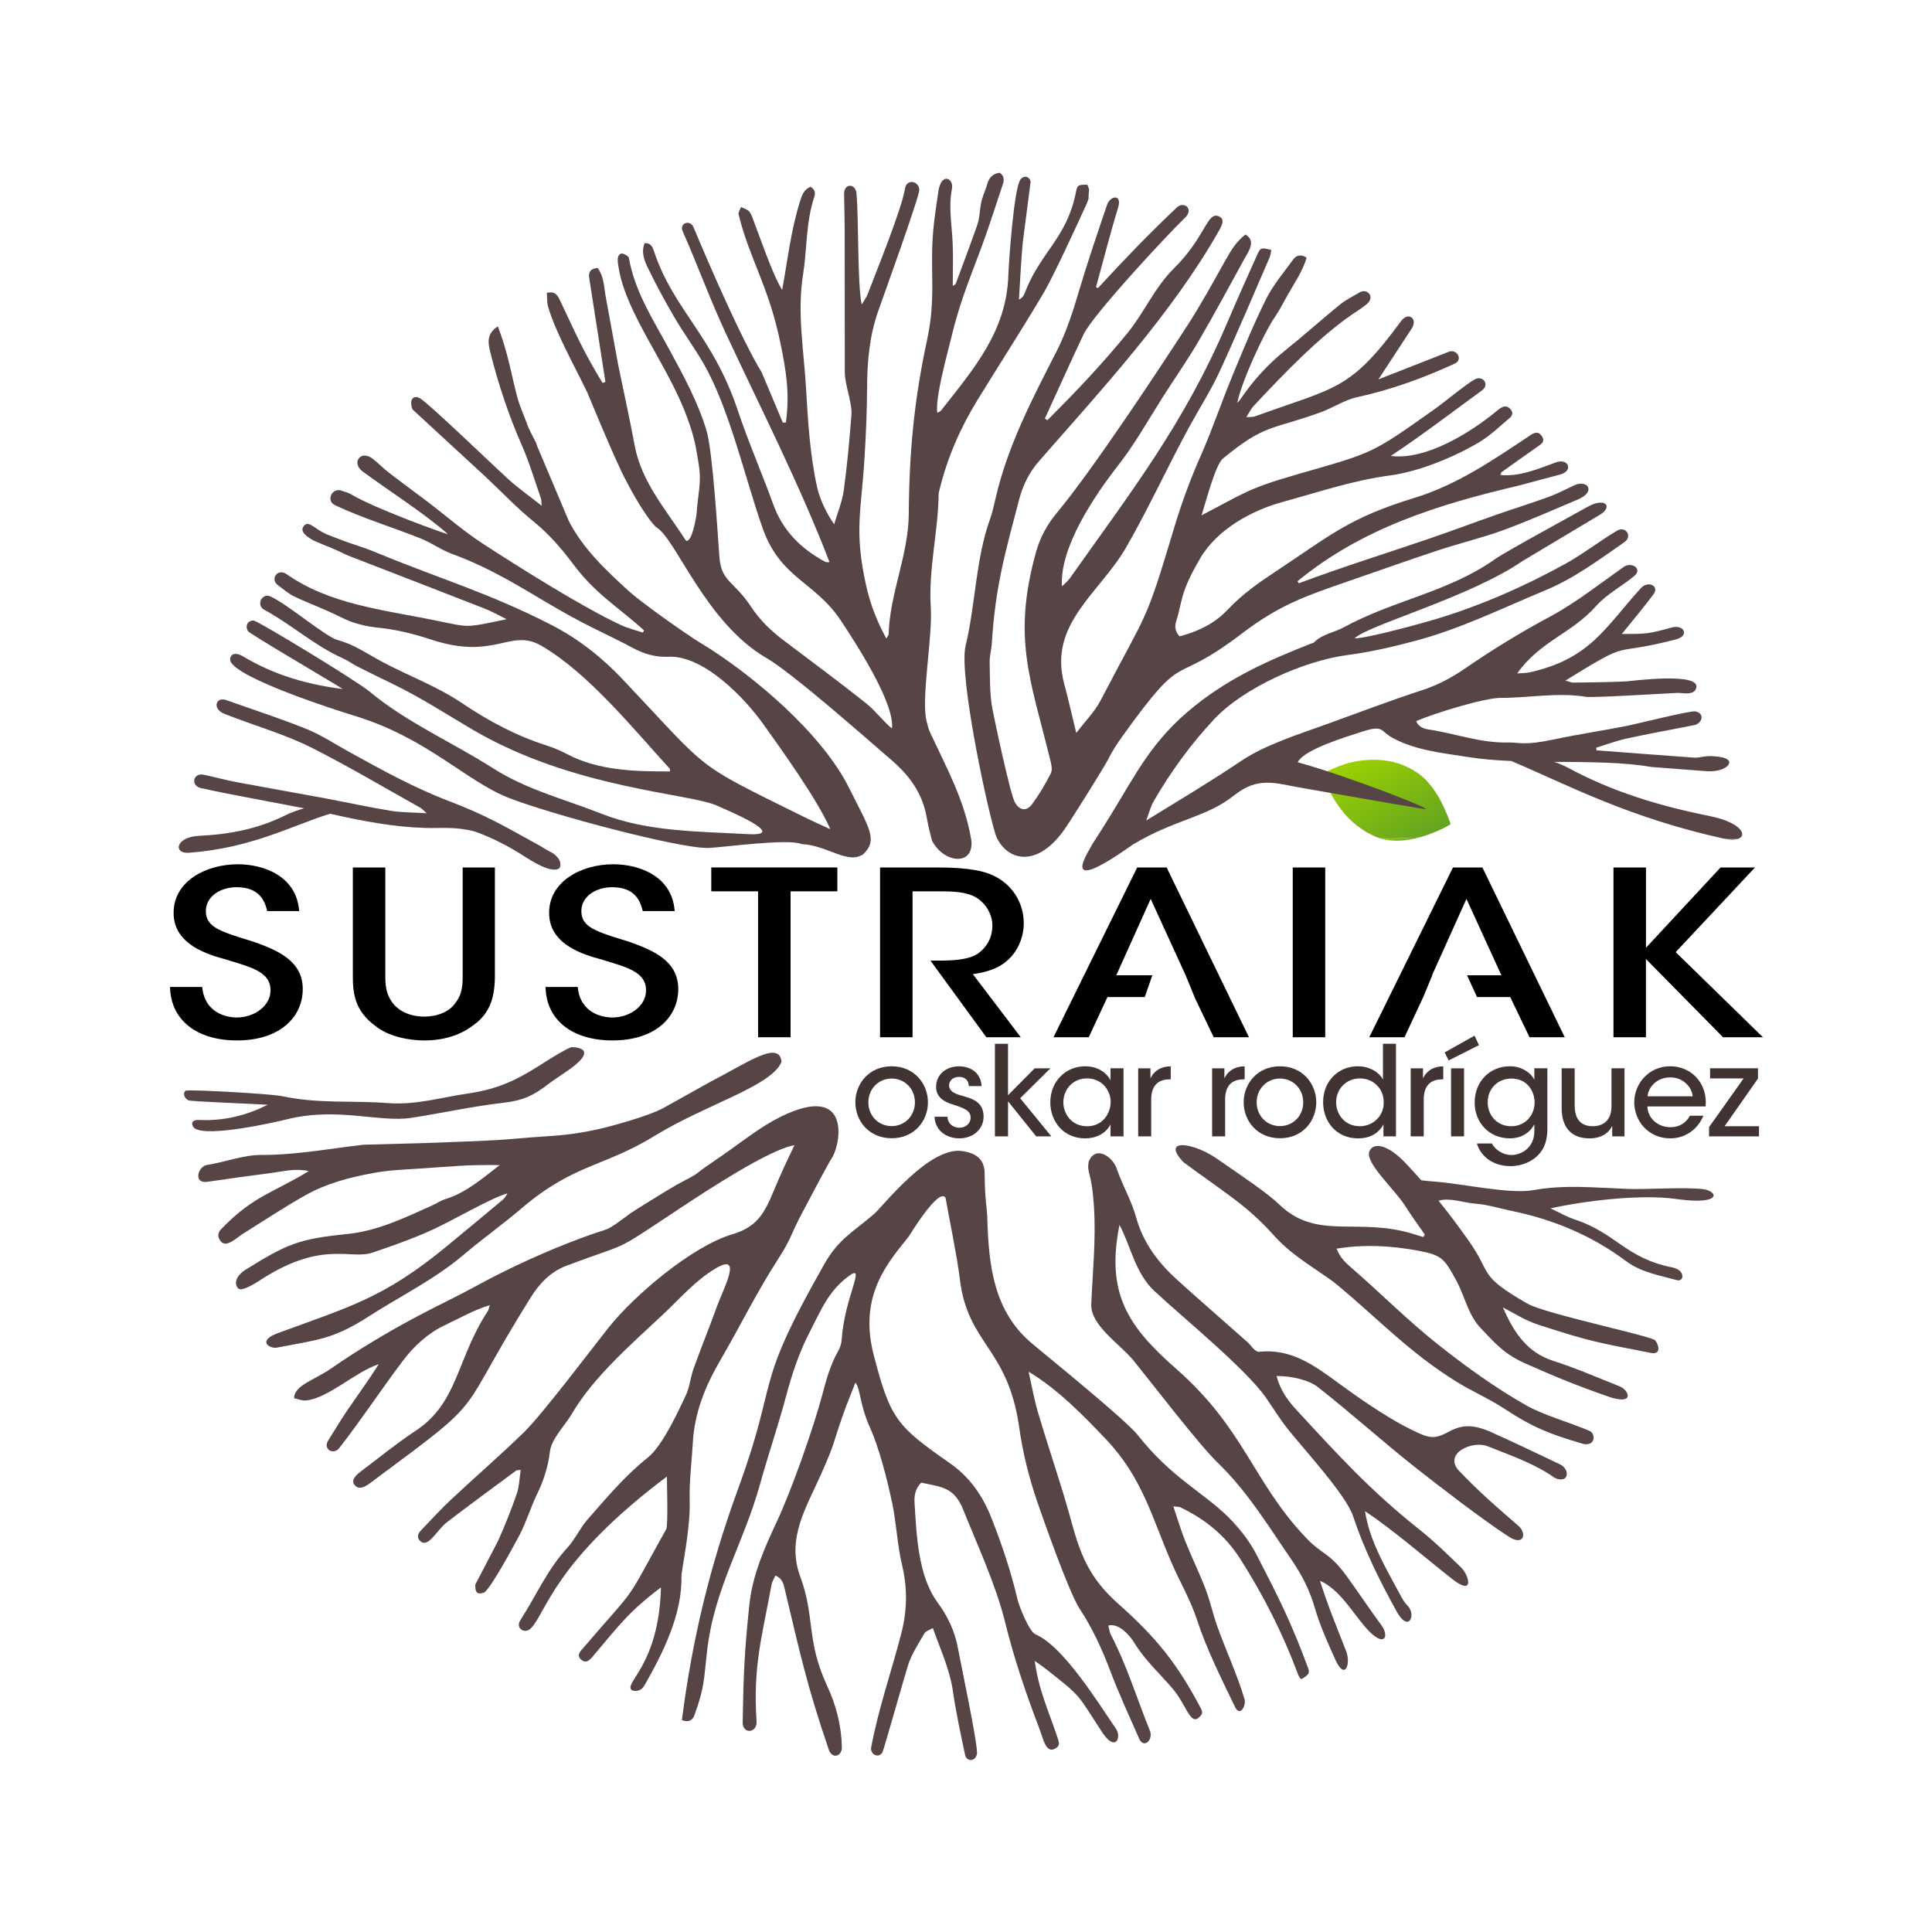 <?xml version="1.0" encoding="UTF-8"?><svg id="Capa_1" xmlns="http://www.w3.org/2000/svg" xmlns:xlink="http://www.w3.org/1999/xlink" viewBox="0 0 1080 1080"><defs><style>.cls-1{fill:url(#linear-gradient);}.cls-2{fill:#423333;}.cls-3{fill:url(#linear-gradient-2);}.cls-4{fill:#574545;fill-rule:evenodd;}</style><linearGradient id="linear-gradient" x1="779.52" y1="463.75" x2="785.21" y2="473.07" gradientUnits="userSpaceOnUse"><stop offset="0" stop-color="#9dd200"/><stop offset="1" stop-color="#64a421"/></linearGradient><linearGradient id="linear-gradient-2" x1="759.32" y1="420.48" x2="791.23" y2="472.75" xlink:href="#linear-gradient"/></defs><path class="cls-4" d="m392.21,359.8c-9.45-5.77-34.21-23.4-40.84-29.48-12.67-11.62-25.44-23.5-33.46-39.21l-17.99-42.58c.5-.45-4.07-7.4-5.59-12.39-3.34-8.9-4.23-9.5-6.81-20.68-2.62-11.36-4.91-22.08-9.25-32.99-6.36,4.01-5.48,9.21-4.24,14.19,4.46,17.89,10.22,35.32,17.67,52.24,4.23,9.61,7.2,19.78,10.69,29.72.31.88.2,1.9.4,4.08-6.93-5.48-13.18-9.86-18.79-14.95-7.73-7.02-43.64-41.63-49.06-45-3.4-2.11-6.56.05-4.35,6.12l40.57,37.4c9.02,8.4,17.5,17.46,27.04,25.2,8.5,6.9,15.46,14.88,21.93,23.54,12.92,17.26,24.59,23.58,39.87,37.36-.2.43-.39.85-.59,1.28-4.15-1.4-8.46-2.45-12.41-4.29-21.58-10.03-57.26-32.55-77.04-45.41-10.87-7.07-20.73-15.71-31.09-23.58-7.14-5.43-14.4-10.68-21.5-16.16-3.19-2.46-5.99-5.43-9.19-7.88-6.5-4.98-12.07,2.36-5.33,7.33,14.09,10.39,34.5,23.39,47.51,34.88-.26.41-41.49-14.48-54.24-22.31-1.5-.92-3.35-1.25-5.02-1.9-5.42-2.13-9.1,5.59-3.89,8.05,15.57,7.36,32.24,12.32,48.2,18.73,5.8,2.33,11.01,6.19,16.86,8.35,27.99,10.35,44.72,23.16,69.58,36.57,10.45,5.64,21.32,10.49,31.77,16.11,6.33,3.4,12.81,5.33,19.96,4.99,19.92-.95,42.91,23.33,53.12,37.68,10,14.05,30.55,42.55,37.46,58.75-6.05-2.82-10.53-4.81-14.92-6.99-62.54-30.96-51.15-23.9-101.07-76.72-11.66-12.34-24.85-22.77-39.9-30.49-34.78-17.85-61.37-25.42-96.48-39.89-13.42-5.53-11.22-3.64-29.15-10.78-6.7-2.91-9.74-7.62-12.39-5.1-3.71,3.52,2.33,6.85,3.79,7.87,2.77,1.6,9.73,4.17,12.83,5.54,7.37,3.26,3.54,1.96,11.07,4.87,24.47,9.47,48.96,18.93,73.39,28.5,3.64,1.42,7.05,3.41,11.87,5.78-23.87,4.88-19.71,4.78-40.58.52-28-5.72-58.18-8.76-82.25-25.61-5.39-3.77-9.43,2.84-5.12,5.97,3.07,2.23,5.96,4.86,9.34,6.46,8.5,4.04,17.43,7.21,25.82,11.47,6.77,3.45,13.79,5.2,21.21,5.94,9.93.98,19.98,3.53,29.43,6.64,36.06,11.88,44.08-6.78,61.73,3.53,26.27,15.34,51.1,46.27,71.64,68.66.21.23.03.83.03,1.52-19.51,0-39.85-.38-57.61-9.78-3.56-1.88-7.33-3.47-11.16-4.7-17.05-5.43-32.6-13.71-47.38-23.7-13.95-9.42-29.97-15.27-44.76-23.17-8.1-4.33-15.64-9.7-24.71-12.09-6.85-1.8-28.01-20.1-37.74-24.44-4.68-2.09-8.1,4.91-3.4,7.46,15.19,8.24,28.13,20.12,44.05,27.21,2.85,1.27,5.4,3.2,8.19,4.62,6.79,3.43,13.64,6.75,20.48,10.09,15.07,7.36,29.29,16.6,43.76,25.11,56.53,33.24,121.53,35.49,136.82,42.58,3.86,1.79,41.3,17.19,17,15.84-26.9-1.49-56.21-1.3-81.62-11.35-20.5-8.1-41.87-13.42-60.67-25.42-22.89-14.6-48.12-25.48-69.1-42.9-7.65-6.35-62.49-39.55-64.73-39.7-3.51-.23-4.94,3.04-3.27,5.88.87,1.49,44.46,26.98,53.05,32.38-19.85-2.49-38.46-7.89-55.44-18.05-6.89-4.13-8.15.86-7.39,2.57,4.34,9.82,59.85,27.56,68.81,30.27,41.32,12.49,62.69,36.74,87.13,46.21,23.83,9.23,95.06,28.26,111.18,27.83,7.52-.2,44.78-5.45,52.25-2.14,14.22.56,26.16,11.9,34.59,5.44,8.04-8.04,3.09-14.31-8.21-36.98-15.26-30.6-54.24-63.41-82.34-80.55Z"/><path class="cls-4" d="m385.54,838.94c-.3-10.94,1.16-21.92,1.79-32.88.94-16.56,7.02-31.38,15.25-45.51,11.37-19.51,19.95-37.38,32.34-56.63,7.86-12.21,6.86-13.5,13.73-26.35,5.16-9.66,14.55-27.73,16.45-30.31,5.63-9.53,10.39-44.16-32.38-21.07-11.4,6.38-20.4,13.99-32.94,22.44-14.89,10.04-5.54,5.24-21.57,13.7-2.57,1.36-23.6,14.31-25.94,16.03-15.41,11.36-9.06,6.91-27.22,13.67-20.58,7.66-40.61,16.84-59.94,27.41-10.23,5.59-20.8,10.54-31.1,16.01-16.86,8.94-33.24,18.68-48.94,29.55-9.39,6.5-20.73,9.45-20.66,16.6,2.07.45,4.36,1.48,6.53,1.28,12.57-1.16,27.81-16.14,40.78-20.28-5.62,8.89-11.7,17.19-17.51,25.67-3.79,5.54-7.17,11.37-10.78,17.04-2.99,4.7,2.91,8.4,6.24,4.13,12.26-15.74,23.27-32.48,35.28-48.42,6.38-8.47,14.07-15.68,23.87-20.31,8.65-4.08,15.71-8.24,25-11.17-.58,1.77-.67,2.66-1.11,3.33-17.78,27.17-16.4,51.1-40.42,66.98-10.47,6.92-20.24,14.9-30.28,22.45-2.06,1.55-5.98,4.66-4.04,7.49,3.13,4.56,8.39-.35,11.42-2.6,65.89-48.8,43.85-32.53,87.36-102.04,4.74-7.57,11.03-14.26,19.82-17.57,37.05-13.99,24.16-6.03,62.13-31.21,15.34-10.17,51.25-33.86,65.39-36.2-4.75,9.96-7.19,15.07-11.37,25.07-5.36,12.84-9.27,20.56-23.45,24.77-22.48,6.67-54.65,34.12-68.58,51.54-10.28,12.85-37.43,49-47.82,59.11-13.18,12.84-27.13,24.88-40.56,37.46-5.89,5.51-11.35,11.49-16.93,17.33-1.9,1.99-2.71,4.29-.05,6.36,4.22,3.28,9.2-6.79,14.39-10.78,12.79-9.83,25.82-19.35,38.79-28.95.43-.32,1.19-.19,2.59-.38-.76,4.76-.84,9.35-2.27,13.47-3.08,8.88-6.56,17.64-10.42,26.21l-12.7,24.39c-.07,3.47.26,5.94,4.71,4.57,3.27-1.01,17.82-28.09,20.05-32.35,3.83-7.33,6.19-15.41,9.81-22.87,3.68-7.58,6.15-15.34,7.13-23.7.84-7.16,8.75-14.97,12.31-21.12,11.9-20.57,33.89-39.5,51.25-55.83,9.3-8.75,17.67-18.56,28.79-25.25,15.95-9.6,4.62,11.11.97,21.22-4.18,11.6-8.83,23.02-13.01,34.62-1.74,4.83-2.14,10.22-4.29,14.83-4.26,9.14-13.22,28.45-21.23,34.84-12.74,10.15-23.12,22.55-33.77,34.68-4.26,4.85-6.95,11.11-11.32,15.84-11.13,12.05-17.55,27.04-26.3,40.57-2.77,4.29,2.43,7.9,5.94,4.43,8.56-8.46,12.64-37.2,76.06-84.86,0,4.8.72,27.43-.39,29.43-24.88,44.57-13.65,28.29-47.24,67.38-1.45,1.69-2.46,3.45-.59,5.27,3.45,3.36,5.78-.35,7.94-2.9,14.31-16.88,19.33-23.93,36.95-37.19-1.11,44.05-21.48,53.6-16.16,57.54,3.2.89,5.47-.23,6.96-2.84,10.48-18.3,21.1-39.55,20.67-61.09-.06-3.02,5.04-25.87,4.59-42.03Z"/><path class="cls-4" d="m872.1,818.6c-12.76-6.07-25.5-12.17-38.39-17.98-23.09-10.4-24.1,7.39-38.44,1.44-15.7-6.52-33.78-19.18-47.34-29.11-13.14-9.62-26.19-19.17-43.86-17.31-2.57.27-4.88-3.75-6.54-5.22-13.08-11.61-26.3-23.08-39.29-34.8-10.65-9.61-19.14-20.74-23.07-34.89-2.7-9.71-6.75-15.97-10.75-26.93-1.69-6.39-11.58-14.19-15.77-4.67-1.33,7.23,1.52,4.57,2.88,25.51,1.18,18.27-.76,36.32-1.51,54.46-.49,11.88,16.47,22.61,23.53,31.32,10.45,12.88,36.55,47.01,47.05,57.13,16.69,16.09,28.53,35.72,41.48,54.55,5.6,8.14,10.07,16.89,12.85,26.54,2.82,9.82,7.37,19.91,11.61,29.29,5.33,11.77,8.71,2.14,5.96-4.93-5.3-13.59-10.16-25.18-14.61-39.34,10.63,4.62,17.66,16.96,25.22,25.79,10.63,12.44,13.85,5.54,9.12-.91-6.49-8.86-12.61-17.99-19.02-26.9-10.33-14.36-13.72-12.06-23.23-22.1-29.92-31.57-34.03-60.63-72.77-94.62-26.94-23.64-39.05-42.22-31.4-80.2,6.56,12.51,8.76,26.98,19.58,37.05,16.59,15.43,51.31,43.62,62.58,59.96,3.94,5.72,7.58,11.68,11.9,17.1,8.99,11.29,32.53,36.77,36.5,48.72,6.18,18.64,14.86,36.07,24.31,53.19,6.78,12.29,11.13,2.02,6.25-3.04-1.38-1.43-2.58-3.12-3.51-4.88-7.94-15.06-17.72-30.57-20.36-48.07,15.62,10.44,33.25,25.71,48.41,37.69,13.16,10.4,9.72-1.91,5.31-6.19-7.54-7.33-15.12-14.71-23.34-21.24-27.67-21.99-45.33-41.56-68.86-67.01-4.97-5.38-9.07-11.31-10.96-18.79,8.68-.07,18.26,2.4,22.92,6.05,18.54,14.53,36.04,30.35,54.51,44.95,13.22,10.45,38.05,29.54,52.41,38.84,8.35,5.41,10.23-1.87,5.35-6.09-12.38-10.69-21.38-18.46-33.06-30.61-9.3-9.67,7.11-17.4,15.99-13.83,11.86,4.77,24.03,8.88,34.85,15.92,1.31.85,2.61,1.94,4.07,2.32,6.68,1.74,6.63-5.68,1.46-8.15Z"/><path class="cls-4" d="m686.85,848.24c3.12,3.55,6.21,7.12,9.26,10.72-2.93-4.04-6.03-7.54-9.26-10.72Z"/><path class="cls-4" d="m703.06,870.29c-2.19-4.25-4.52-7.98-6.95-11.33-3.05-3.6-6.15-7.17-9.26-10.72-14.62-14.35-32.17-22.31-50.79-45.98-6.56-8.33-48.23-42.1-58.98-51.06-21.64-18.05-24.39-43.7-25.17-70.18-.19-6.61-1.36-9.64-1.47-24.46,0-5.33-1.43-11.62-12.75-13.13-18.47-2.47-44.05,30.86-49.09,35.2-11.61,10.01-19.71,13.79-27.74,27.92-40.48,71.19-24.76,61.32-48.24,125.68-15.82,43.36-25.58,83.8-31.45,129.33,3.73,1.4,5.96.14,7-2.71,5.72-15.61,5.24-19.91,7.11-36.06,4.09-35.27,20.29-59.58,29.66-93.34,4.62-16.64,10.25-33.01,14.69-49.7,3.26-12.21,7.24-24.03,13.06-35.23,6.31-12.17,10.18-22.5,21.64-31.1,10.34-7.75-2.22,11.37-3.81,35.41-.14,2.16-.85,4.47-1.93,6.35-4.29,7.51-6.61,15.67-8.77,23.95-4.87,18.59-17.37,53.96-25.29,70.87-7.07,15.1-13.87,30.22-15.63,47.04-2.8,26.76-3.26,38.88-3.74,65.69-.12,6.85,8.19,6.23,7.76-.49-1.97-30.91,2.83-46.34,8.42-76.52.31-1.66,1.34-3.19,2.1-4.95,4.19,1.61,4.68,5.21,5.42,8.33,8.45,35.29,12.07,52.7,24.34,88.69,1.91,5.96,7.5,3.96,7.41-.97-.22-12.07-3.17-23.54-8.24-34.45-11.8-25.35-6.63-38.39-15.03-61.07-7.87-21.24,3.38-38.53,11.75-57.45,8.03-18.16,5.97-15.25,12.08-32.74,2.15-6.14,4.66-12.15,7.02-18.22,2.8,3.21,2.32,12.29,8.16,25.18,5.18,11.45,9.64,29.25,12.32,41.81,2.45,11.48,2.92,23.92,5.61,35.1,3.07,12.75,2.83,25.45-.41,37.98-5.49,21.29-12.78,42.07-16.86,63.71-.81,4.28,4.63,6.65,6.43,2.54.78-1.78,12.44-42.98,14.16-48.34,2.01-6.29,5.86-12.01,9.17-17.83.69-1.21,2.64-1.71,4.69-2.95,4.4,12.32,9.49,23.22,11.24,35.41,1.72,11.98,4.34,23.83,6.83,35.68.66,3.13,5.18,4.17,6.57-.46,1.05-3.5-9.27-52.04-10.64-59.53-1.74-9.52-5.76-17.8-11.44-25.54-10.83-14.74-11.7-38.01-12.78-55.62-.25-4.04.45-7.98,3.72-11.2,11.38,2.4,18.4,2.49,23.42,14.97,8.07,20.07,18.42,42.39,23.49,63.03,4.99,20.29,11.68,40,19.16,59.5,2.13,5.54,3.65,14.39,9.08,10.99,2.21-1.39,2.2-2.55,1.16-5.68-4.98-15.05-10.56-26.44-12.84-43.21,3.24,2.36,5.2,3.69,7.05,5.16,19.85,15.66,16.47,13.19,30.73,34.88,7.35,11.17,10.97,2.76,7.59-2.15-9.79-14.21-29.15-45.89-44.98-52.74-3.56-1.54-9.24-16.09-10.01-19.42-3.68-15.79-8.83-31.07-14.78-46.07-4.78-12.07-12.07-22.51-22.96-30.1-29.76-20.74-33.41-24.71-42.75-60.96-8.64-33.56,9.03-52.31,19.69-65.82.18-.23,16.94-27.97,20.57-21.6,2.23,12.57,6.52,33.13,7.93,45.06,4.38,37.2,26.88,38.19,33.27,83.48,1.99,14.09,5.43,27.77,9.98,41.12,3.71,10.88,17.96,51.22,23.72,59.95,7.21,10.92,12.57,22.66,17.19,34.89,4.83,12.78,10.61,25.2,16.09,37.73,2.64,6.03,8.12.71,6.01-4.47-7.29-17.89-12.8-36.35-21.78-53.55-.78-1.49-.94-3.3-1.43-5.12,5.75-1.56,11.95,5.38,14.51,9.61,5.87,9.72,14.3,17.22,21.53,25.76,7.48,8.83,9.77,20.27,14.48,16.1,2.53-2.24,2.36-3.02.72-6.11-13.01-24.48-24.56-38.77-45.7-57.56-21.44-19.06-22.77-35.65-30.26-60.16-4.79-15.66-9.96-31.2-14.62-46.89-2.07-6.97-3.31-14.19-5.22-22.63,15.9,9.38,30.95,24.7,43.49,38,20.27,21.48,25.38,43.38,36.47,68.91,4.56,10.48,10.46,20.49,14.01,31.29,5.62,17.14,13.69,33.08,21.43,49.23,2.74,5.71,6.4-.81,5.27-4.55-4.13-13.73-10.24-26.81-15.1-40.29-2.5-6.95-4.04-14.26-6.67-21.16-3.44-9.01-7.73-17.69-11.3-26.65-2.53-6.35-4.46-12.93-6.69-19.51l3.49.32c13.93,6.53,25.57,15.89,33.84,28.9,12.79,20.11,23.62,41.25,31.97,63.62.35.94,1.52,4.23,2.59,3.56,4.08-2.56,4.49-3.19,3.28-6.49-9.08-24.54-16.04-38.46-28.02-61.68Z"/><path class="cls-4" d="m370.45,619.58c-7.59,4.12-27.75,9.8-36.14,11.66-18.53,4.09-26.31,3.49-44.62,5.16-16.96,1.55-34.04,1.8-51.08,2.53l-35.63.99c-18.78,2.19-37.82,5.75-56.77,5.7-10.53-.03-20.15,3.99-30.29,5.55-5.49.84-7.88,10.57-.19,9.48,11.99-1.7,23.98-3.44,35.99-4.97,6.51-.83,13-2.69,20.91-1.06-19.66,12.12-31.19,13.8-49.23,32.73-1.96,2.06-1.67,4.62.16,6.72,3.1,3.56,9.04-2.37,11.71-4.04,11.79-7.36,23.37-15.11,35.49-21.89,12.04-6.73,24.69-10,38.14-12.46,9.05-1.65,17.59-1.9,26.71-2.51,18.47-1.24,25.19-2.12,43.74-1.88-9.87,7.54-18.85,15.52-30.51,19.05-2.33.7-4.41,2.2-6.66,3.22-15.54,7.02-30.89,14.53-48.24,16.28-27.13,2.74-33.45,5.52-56.88,20.06-3.12,1.93-7.12,6.4-4.07,10.16,2.18,2.69,12.17-4.3,14.16-5.56,33.56-21.13,48.94-10.16,61-14.26,11.23-3.82,22.49-7.75,33.27-12.66,11.96-5.44,32.4-17.59,42.19-20.49-.86,1.96-1.95,3.07-3.14,4.06-10.34,8.61-20.66,17.25-31.07,25.79-34.85,28.59-53.45,33.34-93.97,48.24-12.14,4.46-4.46,8.9-.63,8.15,22.79-4.47,31.21-4.47,51.58-17.6,17.51-11.29,36.38-20.43,52.45-34.03,10.78-9.12,22.3-17.35,33.05-26.5,28.9-24.59,46.09-23.01,74.11-40.27,28.51-17.56,65.46-27.77,70.9-41.37-1.17-12.44-19.43.68-39.25,10.88l-27.2,15.16Z"/><path class="cls-4" d="m619.61,424.2c2.16-4.39,4.9-8.55,7.76-12.54,36.71-51.02,25.72-26.19,66.74-57.43,21.39-16.28,35.9-21.11,60.05-29.47,16.74-5.8,33.43-11.72,50.25-17.28,11.93-3.94,24.22-6.84,36-11.15,14.08-5.16,27.82-11.29,41.65-17.13,10.39-4.39,5.35-11.18-1.65-8.04-4.91,2.2-9.68,4.78-14.72,6.62-9.48,3.46-19.14,6.43-28.66,9.76-12.5,4.37-24.89,9.04-37.42,13.34-24.51,8.4-49.31,16.06-73.56,25.18-.24-.38-.48-.77-.72-1.16,36.06-29.65,78.57-42.85,123.1-53.31l23.97-6.39c7.31-2.17,4.21-9.22-2.55-6.76-9.79,3.57-20.38,8.16-31.09,7.08.27-.76.29-1.32.56-1.52,6.74-4.82,13.48-9.65,20.29-14.38,2.16-1.5,4.32-2.85,2.28-5.84-1.85-2.72-3.91-2.13-6.32-.53-20.59,13.67-40.93,27.76-64.85,35.06-36.66,11.19-47,20.93-76.82,40.63-9.75,6.44-19.34,13.08-27.37,21.64-7.46,7.95-16.74,12.43-27.15,15.13-2.44-2.66-2.91-5.33-1.79-8.73,1.47-4.46,2.2-9.16,3.5-13.68,2.15-7.49,5.95-14.52,9.85-21.22,9.44-16.18,28.72-26.74,46.13-31.51,19.88-5.45,39.5-12.09,60.08-14.81,16.19-2.14,36.47-10.53,50.1-18.78,6.06-3.67,11.25-8.8,16.74-13.39,1.53-1.27,1.95-3.01.47-4.75-3.09-3.63-6.19-.36-8.99,1.89-14.13,11.37-38.26,26.56-58,24.15,18.17-12.11,33.5-23.91,50.93-36.61,4.5-3.28.57-8.56-3.84-6.28-4.5,2.33-17.02,12.75-22.15,16.38-36.24,25.71-34.18,24.42-77.54,36.88-27.94,8.03-29.58,10.61-53.16,22.79,2.1-6.56,7.68-28.24,11.89-31.7,23.82-19.59,27.19-15.91,54.63-25.85,6.93-2.51,13.34-6.92,20.42-8.46,18.86-4.12,37.09-10.7,54.57-18.77,4.84-2.24,1.12-8.5-3.47-6.57l-39.22,15.4c6.67-10.19,12.62-19.31,18.61-28.4,3.64-5.52-1.89-9.7-5.93-4.2-28.71,39.1-36.16,36.74-81.81,53.31-1.13.41-2.48.22-4.71.38,1.69-2.61,2.64-4.67,4.11-6.24,16.72-17.88,38.39-40.62,58.47-53.44,1.7-1.08,3.31-2.31,4.87-3.59,4.6-3.79.31-9.16-4.28-6.37-3.64,2.22-7.59,4.07-10.86,6.74-10.42,8.49-20.42,17.5-30.91,25.9-9.75,7.81-17.87,16.97-24.86,27.23-.44.65-1.05,1.2-1.58,1.8,2.19-11.49,14.95-39.21,20.92-47.86,2.66-3.85,4.79-8.08,7.09-12.17,3.82-6.82,8.61-13.62,10.75-21.16-3.16-2.03-5.76-1.37-7.49,1.03-5.26,7.25-11.23,14.21-15.18,22.15-7.08,14.24-13.1,29.03-19.17,43.75-5.9,14.3-10.83,29.02-17.07,43.16-5.82,13.17-10.81,26.55-14.95,40.32-16.86,56.18-14.3,45.2-41.17,96.87-3.41,6.56-8.55,11.66-13.75,18.43-2.47-10.13-4.41-18.87-6.74-27.51-8.97-33.22,19.64-50.66,34.23-75.55,11.68-19.91,23.9-46.47,35.93-68.48,5.48-10.04,11.73-19.71,16.51-30.06,9.78-21.18,18.82-42.7,28.11-64.1.58-1.33.69-2.86,1.02-4.28-5.85-1.45-6.01-1.52-8.11,3.14-5.62,12.49-11.21,24.98-16.58,37.58-23.98,56.23-53.17,93.64-88.01,142.88-1.07,1.52-2.63,2.7-4.35,4.41-1.43-21.82,18.44-50.99,31.44-67.64,9.28-11.89,16.59-24.98,24.64-37.69,6.72-10.62,13.97-20.91,20.32-31.75,8.84-15.1,17.07-30.57,25.54-45.88,2.33-4.21,6.87-10.26.57-13.68-4.82,3.8-7.52,7.9-11.81,15.59-6.57,11.79-13.09,23.66-20.42,34.98-17.1,26.41-53.69,81.71-73,104.83-5.36,6.41-9.42,13.68-11.69,21.81-13.47,48.13-3.27,71.21,7.8,116.16.62,2.51,1.43,5.73.42,7.75-2.98,5.99-6.5,11.8-10.44,17.21-3.12,4.28-6.91,3.72-9.63-.83-2.53-4.23-11.27-45.34-12.59-52.26-1.62-8.51-1.35-17.4-1.56-26.13-.09-3.55,1.01-7.11,1.23-10.68,1.92-31.62,7.37-50.21,15.28-80.46,2.07-7.9,5.67-15.13,11.1-21.33,35.07-40.08,74.59-82.84,100.83-129.24,2.46-4.35,2.26-6.45-.28-7.58-6.68-2.96-7.34,11.54-25.32,29.26-10.5,10.35-16.58,24.73-25.85,36.05-14.01,17.1-29.07,33.13-44.77,48.67-.44-.33-.89-.66-1.33-.99,7.16-15.64,14.2-31.33,21.55-46.88,5.33-11.28,47.27-56.23,56.82-65.39,5.1-4.89-.69-9.47-4.73-5.61-17.44,16.65-27.75,27.42-44.04,45.04-.34-.23-.68-.47-1.02-.7,4.11-14.79,7.8-29.54,12.34-44.36,2.36-7.72-4.41-6.79-6.21-1.46-5.38,15.92-10.84,31.83-15.61,47.93-3.45,11.65-7.09,23.14-12.63,33.99-13.58,26.56-27.43,52.99-34.11,82.32-.9,3.94-1.79,7.91-3.15,11.7-7.85,21.76-8.08,47.82-13.56,70.53-4.15,17.22,14.06,100.17,17.42,107.19,6.41,13.41,23.12,16.91,38.28-5.19,4.18-6.09,22.2-34.84,24.14-38.81Z"/><path class="cls-4" d="m601.23,108.53c-5.21,24.35-18.82,31.95-27.63,53.34-.82,1.99-1.37,4.51-4,5.54.71-10.9,1.15-21.41,2.13-31.86l4.39-33.91c-.55-3.03-3.53-3.77-5.53-1.49-3.8,4.35-6.66,46.29-6.92,53.83-1.06,31.33-19.35,52.25-37.66,75.55-.36.46-1.03.67-2.03,1.3-1.41-8.26,5.85-33.92,7.98-42.8,5.25-21.81,11.15-34.28,18.66-55.31,3.53-9.89,6.68-19.92,10.03-29.88.88-2.63.45-4.75-1.82-6.28-4.12.56-6.04,2.95-7.02,6.55-.77,2.8-2.03,5.46-2.85,8.25-1.38,4.61-1.06,9.86-2.63,14.33-3.87,11.01-7.98,21.94-12.05,32.88-.15.41-.79.63-1.67,1.3,0-8.45.28-16.29-.07-24.11-.45-10.07-2.39-20.09-.4-30.2,1.17-5.97-6.06-9.59-7.65,1.77-.99,7.11-2.16,14.21-2.79,21.36-2.05,23.07,1.77,37.12-3.51,61.58-7.13,33.07-9.96,62.64-10.17,96.76-.14,23.29-10.65,44.6-11.26,67.44-.01.55-.55,1.1-1.29,2.46-5.24-9.55-9.02-19.26-11.33-29.73-6.7-30.4-2.74-40.91-.9-70.81.81-13.19,1.42-26.42,1.47-39.63.06-14.69,1.33-29.08,6.28-43.05,2.84-8.02,22.91-63.6,22.89-67.52-.02-4.92-7.06-6.6-8-.69-1.85,11.59-15.98,46.11-20.83,58.92-.67,1.78-1.9,3.34-3.35,5.83-2.45-11.56-1.58-46.28-2.91-62.13-.47-5.59-7.05-5.97-6.93.48.12,6.73.28,13.46.33,20.19l.06,79.4c.12,7.4,4.23,17.06,3.7,23.83-1.09,14.08-2.37,28.17-4.29,42.16-.85,6.18-3.38,12.14-5.36,18.91-4.68-6.69-8.16-14.63-9.45-20.41-4.12-18.48-5.19-37.33-6.3-56.12-1.24-21-5.03-41.94-1.63-63.11,2.3-14.36,1.51-29.17,6.23-43.2.77-2.29.48-4.37-2.1-5.84-3.55,1.52-4.68,4.46-5.73,7.79-5.3,16.84-6.87,32.33-10.09,49.89-5.7-9.29-12.42-29.63-16.75-40.8-1.55-3.99-2.51-3.91-6.27-5.53-.48,1.39-1.63,2.95-1.33,4.14,6.28,25.37,16.72,39.75,23.29,71.46,3.36,16.26,5.34,28.35,3.17,44.79-.57.05-1.13.1-1.7.16l-11.91-28.27c-11-17.93-28.74-58.82-38.04-80.96-1.93-4.6-8.09-2.37-6.08,2.19,8.33,18.85,15.38,38.32,24.08,56.99,19.8,42.49,41.12,84.13,58,127.94-1.34,0-1.85.15-2.18-.02-13.51-7.22-23.84-17.29-29.18-32.03-6.42-17.71-13.99-35.03-19.97-52.91-13.9-41.6-35.8-56.05-46.61-88.3-.82-2.46-1.63-5.2-5.4-5.03-2.01,5.04-.21,9.66,1.74,13.68,4.57,9.49,9.61,18.78,14.93,27.86,5.21,8.88,11.37,17.22,16.48,26.15,14.32,25.01,22.92,63.6,32.83,91.69,9.97,28.26,29.23,29.73,43.73,51.66,7.64,11.55,30.24,45.87,28.56,60.34-5.26-4.45-9.31-10.02-14.49-14.15-15.09-12.02-30.63-23.47-46.02-35.12-7.03-5.32-13.3-11.29-18.2-18.74-9.73-14.79-16.72-13.78-17.78-28.19-.95-12.84-3.71-58.59-7.11-70.1-4.69-15.89-12.72-30.59-20.66-45.24-8.93-16.49-19.44-32.44-22.79-51.47-.22-1.27-3.23-2.64-4.01-2.54-3.31.44-2.08,5.76-1.75,7.82,4.1,25.97,27.7,54.67,38.2,83.55,4.49,12.34,4.81,15.86,6.57,26.44,1.73,10.38-.46,16.41-1.12,26.92-.1,1.57-2.4,16.82-5.94,15.82-11.56-17.82-24.96-32.9-28.76-53.37-2.78-14.99-6.09-29.88-9.17-44.82l-7.13-39.02c-.9-5.22-.95-10.7-4.37-15.3-3.91.34-5.34,2.24-4.68,5.87l9.03,57.88c-.54.18-1.09.36-1.63.53-11.14-18.41-14.23-26.03-23.59-45.78-1.4-2.95-2.68-5.77-7.54-4.53.22,2.63.03,5.33.73,7.77,4.1,14.33,15.45,34.29,22.08,48.3,0,0,15.65,38.13,21.22,48.37,7.37,14.42,14.92,25.16,17.51,26.78,10.75,6.71,27.45,53.3,61.15,72.82,14.68,8.5,56.53,45.51,70.27,57.37,9.79,8.45,17.02,18.32,19.39,31.77.78,4.4,1.83,8.74,2.99,13.07,6.7,12.73,23.31,14.19,22.02.05-3.66-22.58-13.97-40.87-23.07-60.51-.93-2.01-1.46-4.22-2.01-6.38-3.2-12.48,3.44-46.92,2.36-63.7-1.38-21.31,4.11-41.96,4.38-63.05.01-1.1.41-2.2.67-3.29,4.34-17.58,11.52-33.98,20.97-49.37,12.31-20.07,25.12-39.83,37.11-60.09,5.17-8.73,18.81-38.29,23.93-49.59.44-.96.81-1.93,1.1-2.92.01-1.77.11-3.51.34-5.2-.19-.89-.52-1.78-1.05-2.67-5.61-.02-5.45.03-6.56,5.21Z"/><path class="cls-1" d="m771.48,468.66c7.04,2.22,14.92,1.34,21.77-.5-7.25.39-14.49.56-21.77.5Z"/><path class="cls-3" d="m804.13,445.41c-.34-.58-1.59-2.5-2.8-4.33-.97-1.43-4.54-5.59-5.7-6.54-2.9-2.52-6.27-4.56-10.03-6.27-8.12-3.66-17.51-4.24-26.51-2.86-10.16,1.52-19.92,7.28-19.94,7.42-.16.28,3.17,9.8,10.44,19.57,5.4,7.26,13,12.83,20.32,15.71.52.2,1.05.39,1.58.55,7.28.06,14.52-.11,21.77-.5,9.83-2.63,17.55-7.23,17.63-7.45.06-.16-2.32-7.31-6.75-15.3Z"/><path class="cls-2" d="m478.15,616.14c0-10.14,7.49-20.08,20.29-20.08s20.29,9.93,20.29,20.15-7.49,20.08-20.29,20.08-20.29-9.86-20.29-20.08v-.07Zm7.28.14c0,7.56,5.74,13.22,13.01,13.22s13.01-5.67,13.01-13.29-5.74-13.29-13.01-13.29-13.01,5.67-13.01,13.29v.07Z"/><path class="cls-2" d="m541.53,607.12c0-2.94-1.82-5.18-5.53-5.11-3.57,0-5.53,2.38-5.46,4.9.14,3.01,2.87,4.41,6.92,5.53,5.81,1.61,12.17,3.29,12.38,11.47.14,7.41-6.02,12.45-13.57,12.45-6.02,0-13.5-3.43-13.85-12.1h7.21c.28,4.62,3.99,6.16,6.72,6.16,3.5,0,6.23-2.45,6.23-5.67-.07-3.78-2.94-5.04-9.72-7.27-5.32-1.61-9.51-4.13-9.58-9.86,0-7.21,5.88-11.54,12.8-11.54,5.24,0,12.1,2.59,12.66,11.05h-7.21Z"/><path class="cls-2" d="m556.15,583.48h7.34v28.75l14.9-15.04h8.82l-16.93,16.72,17.42,21.33h-8.46l-15.74-19.59v19.59h-7.34v-51.77Z"/><path class="cls-2" d="m628.06,635.24h-7.28v-6.65c-2.66,5.11-8.11,7.77-14.13,7.77-12.24,0-19.52-9.51-19.52-20.15,0-11.61,8.46-20.15,19.52-20.15,7.56,0,12.38,4.2,14.13,7.83v-6.72h7.28v38.05Zm-33.65-18.89c.07,5.67,4.06,13.22,13.29,13.22,5.8,0,9.93-3.22,11.82-7.56.84-1.75,1.26-3.71,1.33-5.67s-.28-3.92-1.12-5.67c-1.82-4.41-6.08-7.83-12.17-7.83-7.97,0-13.15,6.3-13.15,13.43v.07Z"/><path class="cls-2" d="m636.25,597.19h6.86v5.6c2.17-4.48,6.16-6.65,11.33-6.72v7.28h-.49c-6.85,0-10.42,3.78-10.42,11.33v20.57h-7.28v-38.05Z"/><path class="cls-2" d="m677.59,597.19h6.85v5.6c2.17-4.48,6.16-6.65,11.33-6.72v7.28h-.49c-6.86,0-10.42,3.78-10.42,11.33v20.57h-7.28v-38.05Z"/><path class="cls-2" d="m695.22,616.14c0-10.14,7.49-20.08,20.29-20.08s20.29,9.93,20.29,20.15-7.48,20.08-20.29,20.08-20.29-9.86-20.29-20.08v-.07Zm7.27.14c0,7.56,5.74,13.22,13.01,13.22s13.01-5.67,13.01-13.29-5.74-13.29-13.01-13.29-13.01,5.67-13.01,13.29v.07Z"/><path class="cls-2" d="m780.35,635.24h-7v-6.65c-2.1,3.92-6.36,7.77-14.2,7.77-11.96,0-19.52-9.23-19.52-20.22,0-11.82,8.53-20.08,19.38-20.08,7.76,0,12.52,4.34,14.06,7.35v-19.94h7.28v51.77Zm-33.44-19.03c.07,7,4.97,13.36,13.36,13.36,3.71,0,7.13-1.54,9.51-3.99,2.45-2.45,3.85-5.81,3.71-9.58,0-3.78-1.47-7.07-3.85-9.37-2.38-2.38-5.67-3.78-9.37-3.78-8.05,0-13.36,6.16-13.36,13.29v.07Z"/><path class="cls-2" d="m788.61,597.19h6.85v5.6c2.17-4.48,6.16-6.65,11.33-6.72v7.28h-.49c-6.86,0-10.42,3.78-10.42,11.33v20.57h-7.28v-38.05Z"/><path class="cls-2" d="m824.29,578.93l2.45,5.32-16.93,8.53-2.24-4.48,16.72-9.37Zm-13.15,18.26h7.28v38.05h-7.28v-38.05Z"/><path class="cls-2" d="m865,630.83c0,6.65-1.68,10.91-4.48,14.13-3.5,4.06-9.44,6.92-16.02,6.92-10.77,0-17.07-6.3-18.89-12.66h8.39c.84,1.68,2.31,3.22,4.2,4.41,2.31,1.54,4.9,2.03,6.57,2.03,6.37,0,12.94-4.69,12.94-13.22v-3.92c-2.24,4.27-6.85,7.83-13.71,7.83-11.4,0-19.66-8.67-19.66-20.01,0-11.89,8.6-20.29,19.66-20.29,6.36,0,11.61,3.36,13.71,7.55v-6.44h7.28v33.65Zm-33.37-14.62c0,7.14,5.11,13.36,13.15,13.36,3.85,0,7.07-1.47,9.38-3.85,2.24-2.31,3.64-5.6,3.71-9.3,0-3.01-.98-6.44-3.08-9.02-2.1-2.66-5.39-4.48-10-4.48-7.21,0-13.15,5.39-13.15,13.22v.07Z"/><path class="cls-2" d="m908.09,635.24h-6.85v-5.88c-1.82,3.92-6.09,7.06-12.87,7-12.24-.07-15.39-8.95-15.39-16.86v-22.32h7.28v20.64c0,6.86,2.66,11.75,10.14,11.75,7.13-.07,10.42-4.62,10.42-11.12v-21.27h7.28v38.05Z"/><path class="cls-2" d="m920.89,618.52c.35,7.7,7.07,11.61,12.8,11.61,5.11,0,8.88-2.45,10.98-6.44h7.56c-1.82,4.2-4.48,7.35-7.69,9.44-3.22,2.17-7,3.22-10.84,3.22-12.45,0-20.15-10-20.15-20.08,0-10.91,8.53-20.22,20.08-20.22,5.46,0,10.42,2.03,14.06,5.6,4.48,4.55,6.37,10.49,5.74,16.86h-32.53Zm25.32-5.67c-.35-5.04-5.39-10.7-12.59-10.56-7.41,0-12.24,5.39-12.59,10.56h25.18Z"/><path class="cls-2" d="m955.38,630.06l19.31-27.21h-18.75v-5.67h26.79v5.74l-18.68,26.65h19.24v5.67h-27.91v-5.18Z"/><path class="cls-4" d="m963.48,468.75c.06.01.11.03.17.04,3.38.75,5.94.71,7.69.2-2.58,0-5.2-.08-7.86-.23Z"/><path class="cls-4" d="m955.82,456.2c-28.11-5.63-54.69-13.71-78.86-26.8-2.83-1.53-5.53-2.63-8.19-3.52,19.48.15,38.9.12,54.21,2.85l29.48,2.26c12.72,1.37,18.55-5.87,10.46-7.56-9.17-1.91-12.01.36-15.73.1-18.26-1.28-36.51-2.72-54.76-4.1-.04-.49-.08-.97-.12-1.46,5.7-1.75,11.32-3.89,17.12-5.15,12.47-2.72,25.05-4.99,37.58-7.44,4.2-.82,6.45-6.33.81-7.71-2.54-.62-33.22,7.07-38.12,8.05-13.64,2.71-27.42,4.73-41.01,7.62-17.04,3.62-19.25,1.57-25.6,1.72-15.44.37-29.38-4.97-44.17-7.23-2.72-.42-5.7-1.16-7.3-4.68,9.72-4.33,38.22-13.05,47.14-13.03,15.9.03,31.77-3.18,47.69-.61,4.01.65,44.34-1.89,51.06-2.17,3.13-.13,9.06,1.62,10.59-2.43,3.64-9.58-36.66-4.13-39.07-4.01-9.86.5-19.74.53-29.61.68-1.01.02-2.02-.51-4.34-1.14,38.87-24.03,23.24-13.04,61.82-23.02,7.78-2.01,4.5-8.59-2.53-6.63-12.93,3.6-14.19,3.61-27.77,3.61,6.57-8.13,12.45-15.15,17.64-22.09,3.63-4.85-2.94-7.97-7.06-3.45-19.6,21.5-28.1,39.46-62.16,46.99-2.23.49-4.59.41-6.9.59,12.77-18.04,30.26-22.13,44.07-37.63,6.11-6.86,14.55-11.1,21.5-16.95,4.56-3.83-1.61-8.07-6.03-4.96-13,9.15-26.91,20.12-40.69,27.51-16.44,8.81-32.31,18.47-47.64,29.04-7.59,5.23-15.51,9.49-24.42,12.38-17.9,5.82-35.5,12.56-53.2,18.95-15.3,5.53-34.29,11.48-47.48,20.32-18.12,12.14-34.56,21.94-53.5,33.57,1.74-4.58,2.51-7.89,4.14-10.7,9.58-16.58,20.79-31.99,33.89-45.98,16.48-17.6,50.38-32.69,74.47-35.82,12.85-1.67,25.59-4.64,38.13-7.99,25.26-6.74,48.57-18.27,72.62-28.26,16.12-6.69,29.95-17.04,44.1-26.9,4.76-3.31.53-9.15-4.07-6.42-9.83,5.83-18.9,12.98-28.87,18.5-22.78,12.61-46.61,23.07-71.52,30.7-8.05,2.46-39.32,11.05-46.39,11.05,6.97-7.27,64.42-22.92,94-43.31l43.26-25.88c7.22-4.39,3.05-10.03-7.24-4.23-9.26,5.22-45.54,24.89-51.49,29.1-26.09,18.5-56.82,22.96-84.42,38.06-5.52,3.02-12.16,3.79-16.81,8.52-.43.43-1.24.48-1.86.73-23.5,9.28-44.69,18.69-64.78,34.74-23.85,19.05-32.56,37.59-47.63,62.08-3.23,5.24-6.54,10.44-9.89,15.61-.04,1.17-21.69,31.5,22.61.02,23.75-14.37,41.03-15.12,56.75-27.56,13.59-10.75,22.44-7,37.59-4.36,22.98,4,45.94,8.1,68.95,11.91,7.51,1.24-41.37-18-70.84-26.18,3.39-7.23,28.36-14.6,35.75-17.02,12.62-4.14,10.1-.4,17.52,3.54,13.18,7,27.94,8.33,42.2,10.6,7.42,1.18,15.52,1.82,23.94,2.18,31.81,13.52,65.46,31.62,118.64,43.36,2.66.15,5.28.23,7.86.23,5.93-1.74,1.93-9.28-15.51-12.78Z"/><path class="cls-4" d="m229.81,624.89c17.23-2.61,34.05-6.44,51.51-8.41,11.12-1.25,17.26-4.24,25.48-10.71,1.36-1.07,8.34-5.69,12.24-8.45,16.61-12.24.58-11.95.58-11.95-2.05.22-13.6,7.31-17.49,9.91-13.49,8.6-24.13,13.65-40.78,16.03-14.9,2.14-28.84,6.57-44.85,5.31-19.49-1.52-38.3.47-58.25-3.76-7.27-1.54-53.07-3.94-54.32-3.18-1.96,1.18-1.03,4.02,1.31,5.39,1.22.71,37.16,1.99,44.43,2.5-11.68,5.84-24.21,9.15-38.33,8.5-5.73-.27-3.83,3.72-2.55,4.64,7.32,5.25,45.52-3.49,51.61-5.01,28.07-7.01,51.73,1.88,69.4-.8Z"/><path class="cls-4" d="m951.96,664.73c-10.28-1.23-31.59.26-41.91-.12-19.09-.7-35.32-2.47-52.95.69-13.2,2.37-40.04-3.7-54.93-4.76-2.62-.19-5.17-.44-7.67-.75-2.47-2.79-4.95-5.56-7.53-8.26-11.17-12.43-19.41-13-21.47-7.96-2.62,6.41,14.09,21.17,20,30.54,3.44,5.46,7.28,10.67,10.95,15.99-.26.48-.53.95-.8,1.42-3.81-1.12-7.56-2.43-11.42-3.3-28.59-6.44-49.24,4.14-69.06-14.85-7.05-6.75-20.36-15.57-33.42-24.62-13.51-10.09-33.49-13.13-20.17.95,12.4,9.11,13.78,9.85,26.17,18.97,8.87,6.52,17.03,13.67,24.41,21.99,11.11,12.52,26.73,20.37,35.94,28.07,23.04,19.25,39.78,37.25,65.65,53.4,8.93,5.58,18.75,9.76,27.52,15.56,14.95,9.89,24.99,13.97,41.99,18.92,8.55,3.21,9.23-5.03,5.27-6.74-10.78-4.64-25.77-8.8-35.46-14.31-17.39-9.88-33.53-21.57-49.25-34.01-16.94-13.41-32.06-28.74-48.34-42.82-4.22-3.65-6.17-5.71-8.37-10.72,15.66-2.53,30.6-1.64,45.39,1.09,13.65,2.52,14.95,4.46,21.75,17.07,4.67,8.65,6.39,18.81,13.42,26.21,8.76,9.22,13.39,14.69,25.49,20.03,17.68,7.82,29.23,12.53,47.49,18.84,13.51,3.98,9.57-4.36,4.9-6.2-12.3-4.86-24.45-10.21-37.03-14.23-14.67-4.69-22.11-15.51-28.39-29.96,7.27,3.78,12.27,7.2,19.68,9.62,29.51,9.64,34.01,10.13,63.15,15.83,5.38,1.05,4.7-3.85,2.36-7-1.81-2.43-61.59-14.87-71.5-20.57-28-16.13-19.49-16.27-32.64-34.91-5.45-7.73-11.11-15.3-17.04-22.65,6.9-1.8,13.31,1.1,20.71,1.68,6.76.52,13.39,2.65,20.08,4.02,23.36,4.8,44.88,13.77,64.06,28.1,8.43,6.3,18.62,7.91,28.37,10.63,4.01,1.12,5.11-5.56-2.56-7.11-26.23-5.29-31.27-19.09-54.33-26.74-4.75-1.57-9.16-4.15-13.72-6.28,19.88-4.37,50.69-8,70.36-5.23,26.13,3.69,23.27-4.51,14.86-5.52Z"/><path class="cls-4" d="m307.68,476.17c-3.21-1.55-3.55-2.1-6.68-3.83-19.44-10.69-29.24-16.6-49.96-24.5-19.75-7.54-38.18-17.72-56.6-27.94-7.65-4.24-15.05-9.15-23.11-12.39-14.76-5.93-29.93-10.85-44.93-16.17-5.72-2.03-8.01,4.91-.89,7.73,16.42,6.52,33.74,11.29,49.47,19.29,20.39,10.36,40.1,22.06,60.07,33.23.85.47,1.51,1.29,3.47,3.02-7.86-.5-14.16-.4-20.28-1.4-12.17-1.99-24.22-4.67-36.35-6.92-16.54-3.08-33.13-5.96-49.66-9.08-6.16-1.16-12.23-2.83-18.37-4.14-5.88-1.26-7.56,6.16-1.46,7.5,19.1,4.21,38.41,7.47,57.59,11.29-3.43,1.03-6.74,2.03-10.54,3.93-15.2,7.6-31.32,10.65-48.08,11.44-13.45.63-14.63,10.14-5.73,9.47,35.2-2.62,57.37-15.16,78.86-21.8.61.13,1.22.26,1.82.39,16.9,3.8,33.81,7,51.17,7.53,9.32.29,16.56-.85,27.44,1.87,0,0,12.73,3.89,28.76,14.38,2.04,1.26,15.28,10.11,19.24,6.02,1.72-4.43-3.33-8.02-5.25-8.94Z"/><path d="m113.05,551.73c1.23,14.23,13.24,17.06,19.24,17.06,10.16,0,18.93-6.67,18.93-15.13,0-10.51-10.77-12.95-25.39-17.44-8.92-2.44-28.78-7.95-28.78-25.78-.15-17.7,18.01-27.31,35.86-27.31,14.62,0,32.93,6.67,34.32,26.16h-17.85c-1.23-5.13-4-13.34-17.08-13.34-9.23,0-17.23,5.26-17.23,13.34,0,9.23,8.46,11.54,26.78,17.18,14.16,5,27.39,11.03,27.39,26.42s-12.47,28.72-36.78,28.72c-22.62,0-37.09-11.54-37.4-29.88h18.01Z"/><path d="m215.39,484.93v59.24c0,5.9,0,11.03,4.16,16.54,3.39,4.49,9.69,7.57,17.54,7.57s14.16-2.95,17.24-7.31c4.31-5.39,4.31-10.64,4.31-16.8v-59.24h18.01v59.24c.15,12.57-2.31,22.18-12.31,29.11-6.77,5.13-15.85,8.34-27.08,8.34-8.16,0-19.85-1.92-27.55-8.21-11.23-8.34-12.62-17.7-12.47-29.24v-59.24h18.16Z"/><path d="m322.97,551.73c1.23,14.23,13.24,17.06,19.24,17.06,10.16,0,18.93-6.67,18.93-15.13,0-10.51-10.77-12.95-25.39-17.44-8.92-2.44-28.78-7.95-28.78-25.78-.15-17.7,18.01-27.31,35.86-27.31,14.62,0,32.93,6.67,34.32,26.16h-17.85c-1.23-5.13-4-13.34-17.08-13.34-9.23,0-17.24,5.26-17.24,13.34,0,9.23,8.46,11.54,26.78,17.18,14.16,5,27.39,11.03,27.39,26.42s-12.47,28.72-36.78,28.72c-22.62,0-37.09-11.54-37.39-29.88h18Z"/><path d="m423.77,498.26h-26.16v-13.34h70.48v13.34h-26.16v81.56h-18.16v-81.56Z"/><path d="m491.96,484.93h32.16c17.85,0,27.08,2.05,33.09,5.51,9.39,5.13,15.08,15,15.08,25.65,0,6.67-2.31,13.08-6.46,18.08-5.85,6.8-13.23,9.1-22,10.39l26.78,35.26h-19.24l-31.24-42.83h4c7.85,0,17.39-.26,22.77-4.1,5.23-3.85,7.85-9.36,7.85-15.52s-3.69-12.7-9.7-16.03c-4.92-2.57-11.23-3.08-19.39-3.08h-15.54v81.56h-18.16v-94.89Z"/><path d="m722.65,484.93h18.16v94.89h-18.16v-94.89Z"/><path d="m901.94,484.93h18.16v44.88l41.7-44.88h19.24l-44.32,47.32,48.78,47.58h-22.31l-43.09-43.73v43.73h-18.16v-94.89Z"/><polygon points="652.16 484.93 635.69 484.93 588.91 579.82 608.61 579.82 619.07 557.38 639.92 557.38 644.16 545.19 624 545.19 643.24 502.49 662.78 545.19 668.19 558.38 678.48 579.82 698.17 579.82 652.16 484.93"/><polygon points="828.68 484.93 812.22 484.93 765.44 579.82 785.13 579.82 795.6 557.38 795.61 557.38 800.65 545.19 800.52 545.19 819.76 502.49 839.3 545.19 820.09 545.19 825.66 557.38 844.23 557.38 855 579.82 874.7 579.82 828.68 484.93"/></svg>
